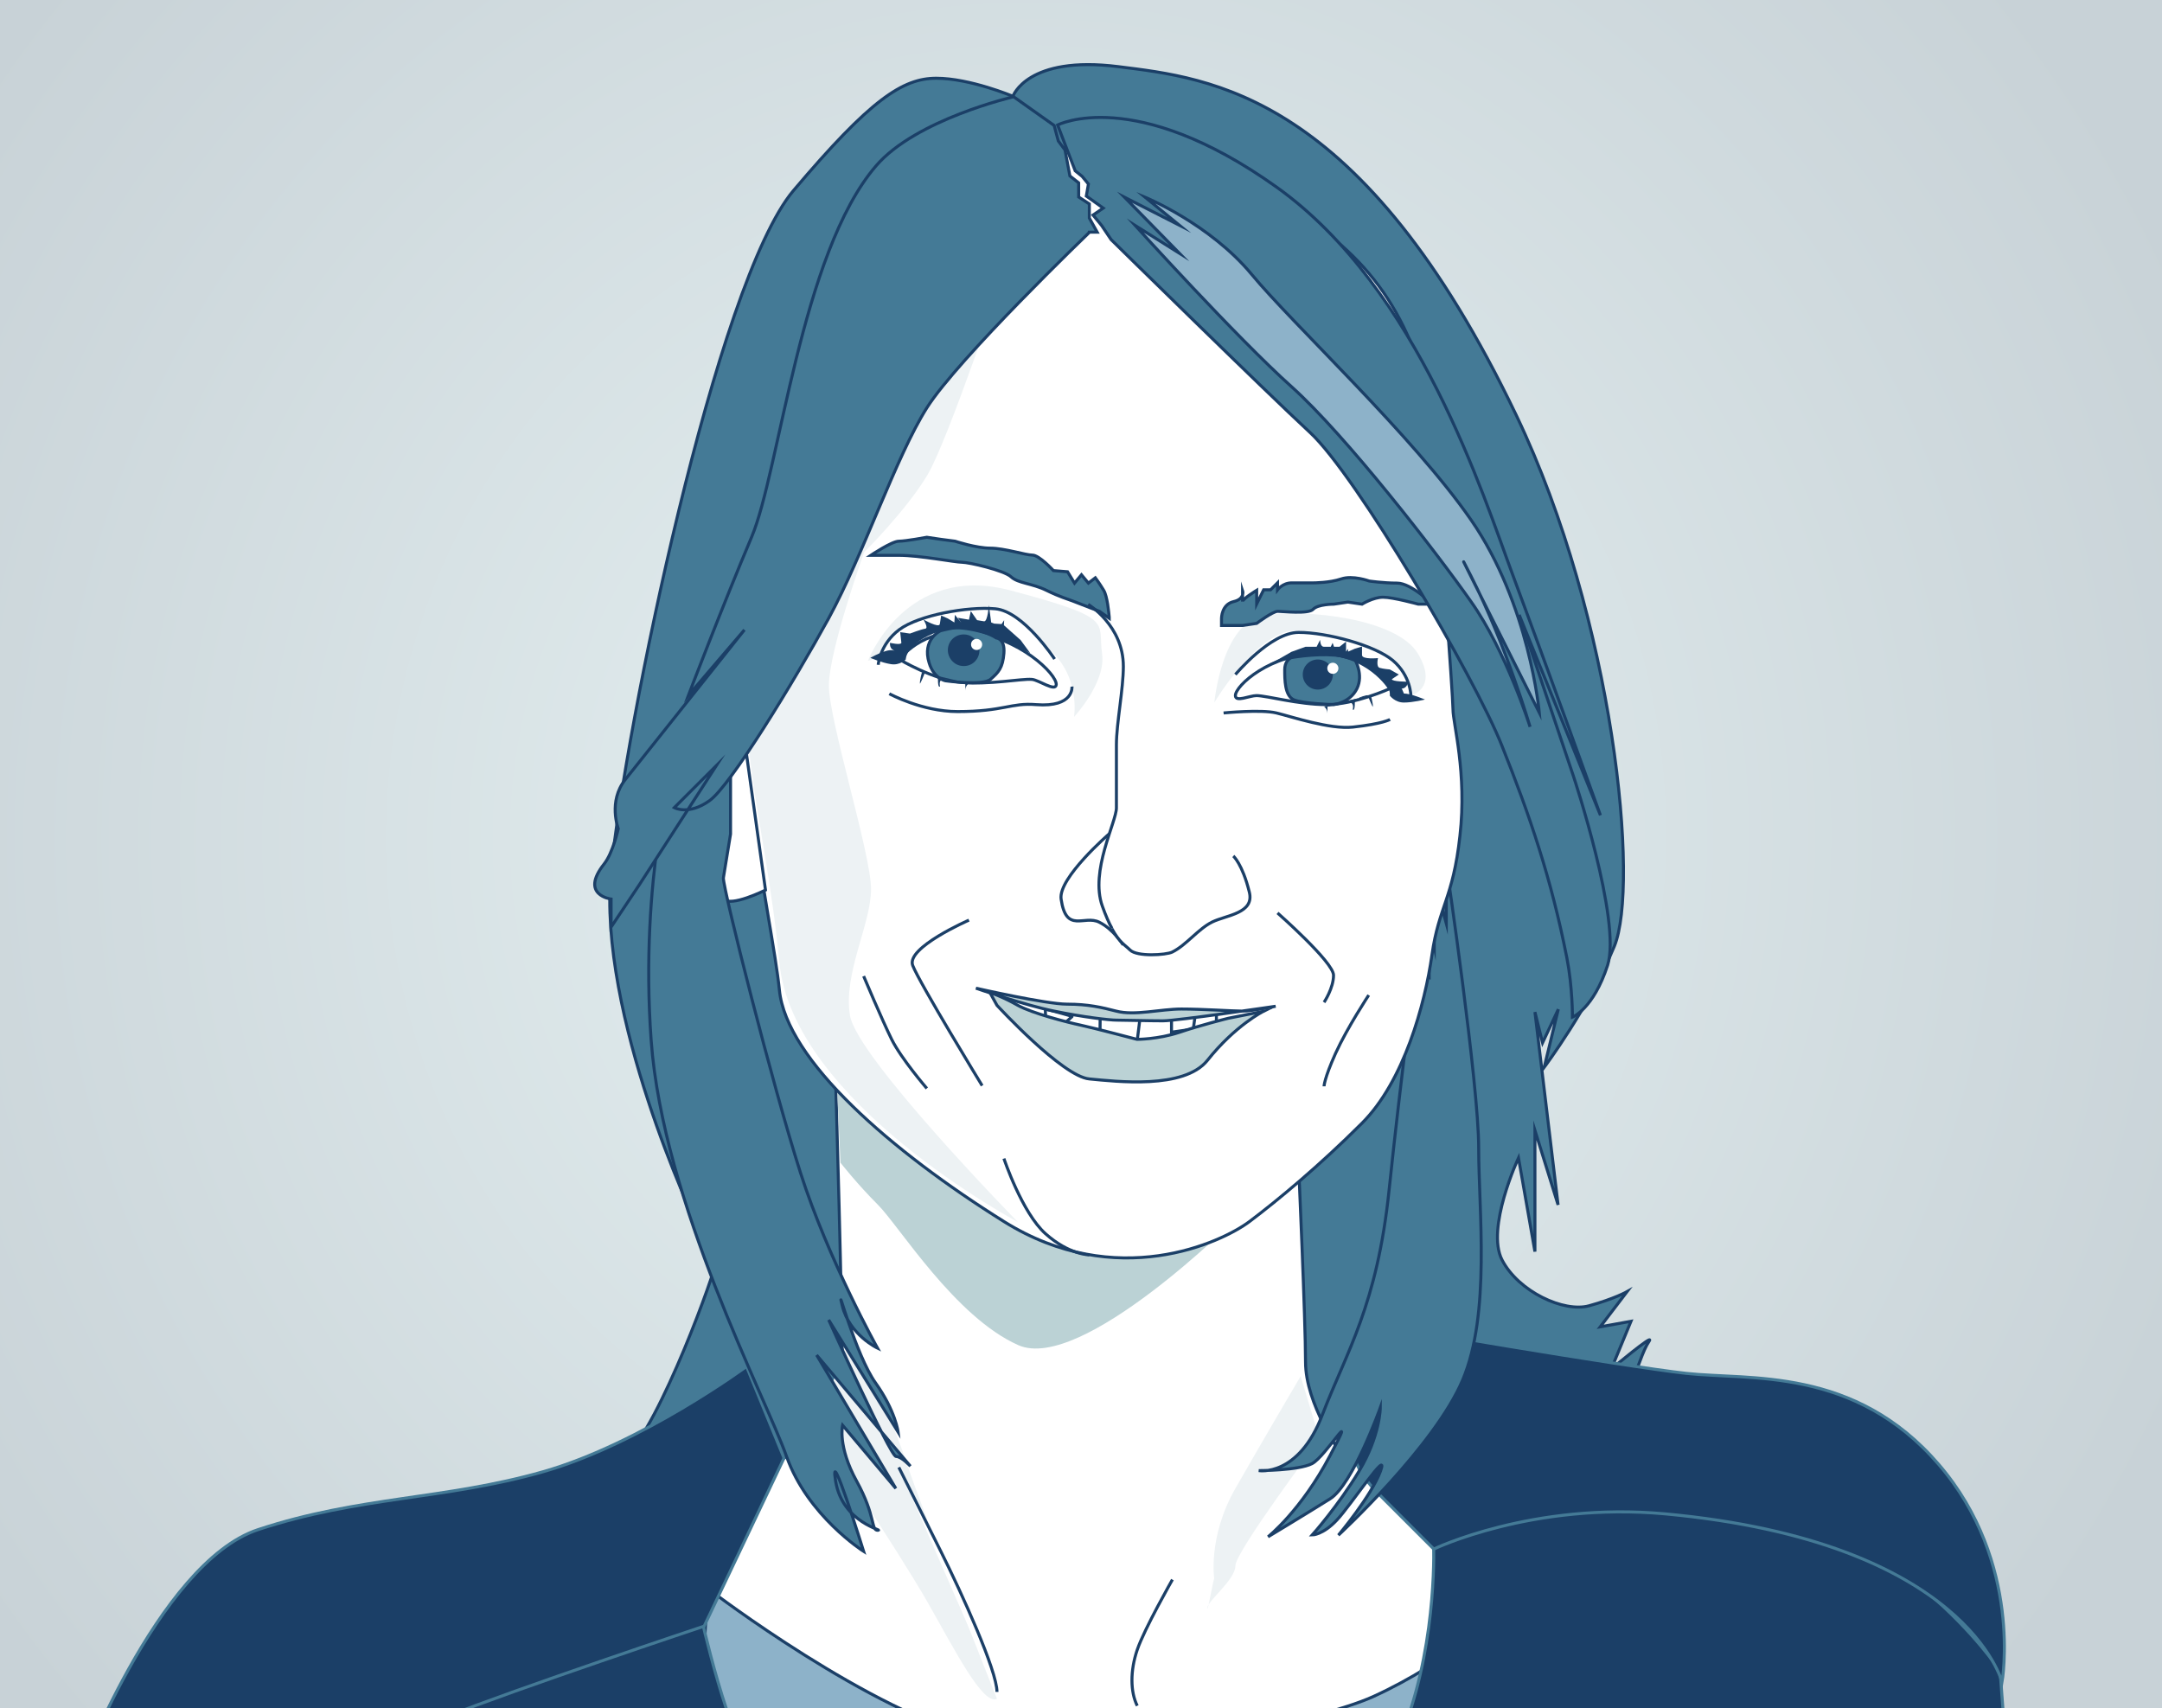 <?xml version="1.0" encoding="utf-8"?>
<!-- Generator: Adobe Illustrator 27.3.1, SVG Export Plug-In . SVG Version: 6.00 Build 0)  -->
<svg version="1.1" id="Ebene_1" xmlns="http://www.w3.org/2000/svg" xmlns:xlink="http://www.w3.org/1999/xlink" x="0px" y="0px"
	 viewBox="0 0 934 738" style="enable-background:new 0 0 934 738;" xml:space="preserve">
<rect x="0" y="0" width="934" height="738" fill="#808080" stroke="none"/>
<style type="text/css">
	
		.st0{clip-path:url(#SVGID_00000020367605699176948530000001110060146440715187_);fill:url(#SVGID_00000072996070240369805690000014090867585394720154_);}
	.st1{fill:#447A96;}
	.st2{fill:none;stroke:#1B3F67;stroke-width:1.3;stroke-miterlimit:10;}
	.st3{fill:#FFFFFF;}
	.st4{fill:#8DB2C9;}
	.st5{fill:#EDF2F4;}
	.st6{fill:#1B3F67;}
	.st7{fill:none;stroke:#447A96;stroke-width:1.3;stroke-miterlimit:10;}
	.st8{fill:#BBD2D5;}
</style>
<g>
	<g>
		<g>
			<g>
				<defs>
					<rect id="SVGID_1_" x="-10.8" y="-0.1" width="961.9" height="738"/>
				</defs>
				<clipPath id="SVGID_00000121248573392757432240000000718117947867619477_">
					<use xlink:href="#SVGID_1_"  style="overflow:visible;"/>
				</clipPath>
				
					<radialGradient id="SVGID_00000039100063354559262080000010261063224696678833_" cx="898.303" cy="50.218" r="2.975" gradientTransform="matrix(-123.612 -158.859 153.742 -127.726 103762.555 149478.781)" gradientUnits="userSpaceOnUse">
					<stop  offset="0" style="stop-color:#E6F1F2"/>
					<stop  offset="0.945" style="stop-color:#C8D2D7"/>
					<stop  offset="1" style="stop-color:#C8D2D7"/>
				</radialGradient>
				
					<polygon style="clip-path:url(#SVGID_00000121248573392757432240000000718117947867619477_);fill:url(#SVGID_00000039100063354559262080000010261063224696678833_);" points="
					366.8,1223.2 -359.6,289.6 573.4,-485.4 1299.8,448.1 				"/>
			</g>
		</g>
	</g>
</g>
<g>
	<g>
		<path class="st1" d="M437.6,41.6c0,0,6.1-17.8,45.6-12.8c39.5,5,105.1,11.1,171.8,150.5c42.5,88.8,53.3,203.1,42.4,229.5
			c-10.9,26.4-30.3,52.3-30.3,52.3l6.1-25.1l-6.8,14.5l-3.3-13.3l10,83.3l-10-32.2v52.4l-7.1-40.5c0,0-14.2,30.4-7.1,44.1
			c7.1,13.7,26.7,22.8,37.6,19.8c10.9-3,16.4-6.1,16.4-6.1l-11.6,15.2l13.3-2.4l-8.5,20.6c0,0,18.7-15.6,16.4-12.1
			c-6.1,9.1-6,27.3-27.3,36.4c-29.8,12.7-44.7,9.1-44.7,9.1s-28,21.2-37.1,36.4s-19,2.9-19,2.9l17.2-34.8L577,655.1l15-25.8
			c0,0-6.5,7.6-15,10.7c-8.5,3-12.9-3-12.9-3s5.1-0.1,12.9-7.6c7.8-7.5,4.6-10.5,4.6-10.5l-27.5,14.7H409.1l-130,30.6L251.9,643
			c0,0,3-0.1,18.2-13.7c15.2-13.6,39.4-81.3,39.4-84.9s-3-23.8-3-23.8v13.3l-6.1-18.2v12.1c0,0-42.4-89.3-36.4-151.5
			c6.1-62.2,45.5-254.6,78.8-294s47.2-48.5,61.7-48.5C419,33.8,437.6,41.6,437.6,41.6"/>
		<path class="st2" d="M437.6,41.6c0,0,6.1-17.8,45.6-12.8c39.5,5,105.1,11.1,171.8,150.5c42.5,88.8,53.3,203.1,42.4,229.5
			c-10.9,26.4-30.3,52.3-30.3,52.3l6.1-25.1l-6.8,14.5l-3.3-13.3l10,83.3l-10-32.2v52.4l-7.1-40.5c0,0-14.2,30.4-7.1,44.1
			c7.1,13.7,26.7,22.8,37.6,19.8c10.9-3,16.4-6.1,16.4-6.1l-11.6,15.2l13.3-2.4l-8.5,20.6c0,0,18.7-15.6,16.4-12.1
			c-6.1,9.1-6,27.3-27.3,36.4c-29.8,12.7-44.7,9.1-44.7,9.1s-28,21.2-37.1,36.4s-19,2.9-19,2.9l17.2-34.8L577,655.1l15-25.8
			c0,0-6.5,7.6-15,10.7c-8.5,3-12.9-3-12.9-3s5.1-0.1,12.9-7.6c7.8-7.5,4.6-10.5,4.6-10.5l-27.5,14.7H409.1l-130,30.6L251.9,643
			c0,0,3-0.1,18.2-13.7c15.2-13.6,39.4-81.3,39.4-84.9s-3-23.8-3-23.8v13.3l-6.1-18.2v12.1c0,0-42.4-89.3-36.4-151.5
			c6.1-62.2,45.5-254.6,78.8-294s47.2-48.5,61.7-48.5C419,33.8,437.6,41.6,437.6,41.6z"/>
		<path class="st3" d="M561,503.5c0,0,3,66.7,3,84.9s15.2,39.4,15.2,39.4s72.7,36.4,75.8,36.4s-33.3,124.3-169.7,127.3
			S248.8,667.2,248.8,667.2S364,633.9,364,600.5s-3-133.4-3-133.4L561,503.5z"/>
		<path class="st2" d="M561,503.5c0,0,3,66.7,3,84.9s15.2,39.4,15.2,39.4s72.7,36.4,75.8,36.4s-33.3,124.3-169.7,127.3
			S248.8,667.2,248.8,667.2S364,633.9,364,600.5s-3-133.4-3-133.4L561,503.5z"/>
		<path class="st4" d="M307.2,687.3c0,0,69.1,52.7,116.4,63.8c51.5,12.1,143.7-6.4,169.7-18.2c33.3-15.2,54.6-36.4,54.6-36.4
			L583,851l-227.3,15.2c0,0-42.4-78.8-48.5-121.2S307.2,687.3,307.2,687.3"/>
		<path class="st2" d="M307.2,687.3c0,0,69.1,52.7,116.4,63.8c51.5,12.1,143.7-6.4,169.7-18.2c33.3-15.2,54.6-36.4,54.6-36.4
			L583,851l-227.3,15.2c0,0-42.4-78.8-48.5-121.2S307.2,687.3,307.2,687.3z"/>
		<path class="st5" d="M524.6,682.4c0,0-3-18.2,9.1-39.4s28.2-48.5,28.2-48.5l8.2,27.3c0,0-36.4,48.5-36.4,54.6
			s-12.1,15.2-12.1,18.2S524.6,679.3,524.6,682.4"/>
		<path class="st6" d="M619.3,666.1c0,0,1.9,40.6-12.1,78.8c-25,67.8-61.4,104.2-61.4,104.2l251.6,21.2c0,0,51.5,27.3,63.6-12.1
			c12.1-39.4,3-136.4,3-136.4s-44.7-67.8-120.5-70.8S619.3,666.1,619.3,666.1"/>
		<path class="st7" d="M619.3,666.1c0,0,1.9,40.6-12.1,78.8c-25,67.8-61.4,104.2-61.4,104.2l251.6,21.2c0,0,51.5,27.3,63.6-12.1
			c12.1-39.4,3-136.4,3-136.4s-44.7-67.8-120.5-70.8S619.3,666.1,619.3,666.1z"/>
		<path class="st6" d="M595.1,572.1c0,0,106.1,18.2,133.4,21.2s72.7-3,109.1,39.4c36.4,42.4,27.3,94,27.3,94s-15.2-60.6-145.5-72.7
			c-57.4-5.3-100,15.2-100,15.2l-24.2-24.2C564.8,614.6,595.1,572.1,595.1,572.1"/>
		<path class="st7" d="M595.1,572.1c0,0,106.1,18.2,133.4,21.2s72.7-3,109.1,39.4c36.4,42.4,27.3,94,27.3,94s-15.2-60.6-145.5-72.7
			c-57.4-5.3-100,15.2-100,15.2l-24.2-24.2C564.8,614.6,595.1,572.1,595.1,572.1z"/>
		<path class="st6" d="M301.1,690.3c0,0,8.9,43.9,21.2,69.7c29.6,61.7,65.9,116.3,65.9,116.3L11.3,888.1l24.2-118.2L301.1,690.3z"/>
		<path class="st7" d="M301.1,690.3c0,0,8.9,43.9,21.2,69.7c29.6,61.7,65.9,116.3,65.9,116.3L11.3,888.1l24.2-118.2L301.1,690.3z"/>
		<path class="st6" d="M338.7,629.9l-34.5,72.6c0,0-81.8,27.3-112.1,39.4s-159.4,28-159.4,28s35.2-94.7,78.8-109.1
			c43.6-14.4,80.6-12.9,123.1-25s87.9-45.5,87.9-45.5L338.7,629.9z"/>
		<path class="st7" d="M338.7,629.9l-34.5,72.6c0,0-81.8,27.3-112.1,39.4s-159.4,28-159.4,28s35.2-94.7,78.8-109.1
			c43.6-14.4,80.6-12.9,123.1-25s87.9-45.5,87.9-45.5L338.7,629.9z"/>
		<path class="st5" d="M430.7,733.9c0,0-30.3-75.8-39.4-103c-9.1-27.3-24.2-51.5-24.2-51.5l-15.2,36.4c0,0,36.4,54.6,48.5,75.8
			S424.6,736.9,430.7,733.9"/>
		<path class="st8" d="M533.9,526.5c0,0-66.7,66.7-94,54.6s-51.5-51.5-60.6-60.6s-16.2-18.2-16.2-18.2l-2.2-48.5
			c0,0,66.8,36.4,109.2,39.4S533.9,526.5,533.9,526.5"/>
		<path class="st1" d="M625,374.9c0,0,13.8,93.6,13.8,121c0,27.5,5.2,71.5-6.9,100.2c-12.1,28.7-53.7,67.1-53.7,67.1
			s14.3-17,18.2-27.7c3.9-10.7-12.8,14.8-18.9,21.2c-6,6.4-10.6,6.4-10.6,6.4s11.2-12.5,20.3-27.7c9.1-15.2,9.1-27.3,9.1-27.3
			s-11.9,33.3-21.7,39.4c-9.7,6.1-26.8,16.4-26.8,16.4s14.3-11.3,26.8-35.1c12.6-23.8-1.9,0.5-7.8,3.5c-5.9,3-23,3-23,3
			s17.1,3,27.5-24.2c10.5-27.3,23.6-47.2,28.8-97s11.2-94,11.2-94l6.1,2.2v-23.4l2.2,10.1v-29.1l5.2,19V374.9z"/>
		<path class="st2" d="M625,374.9c0,0,13.8,93.6,13.8,121c0,27.5,5.2,71.5-6.9,100.2c-12.1,28.7-53.7,67.1-53.7,67.1
			s14.3-17,18.2-27.7c3.9-10.7-12.8,14.8-18.9,21.2c-6,6.4-10.6,6.4-10.6,6.4s11.2-12.5,20.3-27.7c9.1-15.2,9.1-27.3,9.1-27.3
			s-11.9,33.3-21.7,39.4c-9.7,6.1-26.8,16.4-26.8,16.4s14.3-11.3,26.8-35.1c12.6-23.8-1.9,0.5-7.8,3.5c-5.9,3-23,3-23,3
			s17.1,3,27.5-24.2c10.5-27.3,23.6-47.2,28.8-97s11.2-94,11.2-94l6.1,2.2v-23.4l2.2,10.1v-29.1l5.2,19V374.9z"/>
		<path class="st3" d="M621.6,218.6c0,0,6.1,81.8,6.1,87.9s6.1,27.3,3,54.6c-3,27.3-9.1,30.3-12.1,51.5s-12.1,54.6-30.3,72.7
			c-18.2,18.2-36.4,33.3-48.5,42.4s-57.6,30.3-106.1,0c-48.5-30.3-94-69.7-97-100S312.5,309.6,324.6,255S347.7,51,462.8,64.1
			C569.3,76.2,621.6,118.6,621.6,218.6"/>
		<path class="st2" d="M621.6,218.6c0,0,6.1,81.8,6.1,87.9s6.1,27.3,3,54.6c-3,27.3-9.1,30.3-12.1,51.5s-12.1,54.6-30.3,72.7
			c-18.2,18.2-36.4,33.3-48.5,42.4s-57.6,30.3-106.1,0c-48.5-30.3-94-69.7-97-100S312.5,309.6,324.6,255S347.7,51,462.8,64.1
			C569.3,76.2,621.6,118.6,621.6,218.6z"/>
		<path class="st5" d="M524.6,303.5c0,0,3.2-34.6,21.4-37.6s57.4,1.3,66.5,16.4s-3,18.2-3,18.2s-36.4-33.3-54.6-27.3
			C539.5,278.4,524.6,303.5,524.6,303.5"/>
		<path class="st5" d="M451.9,279.3c-15.2-12.1-18.2-13-18.2-13s-36.2,0.9-45.3,10s-13.4,9.1-13.4,9.1s16.2-42.4,61.7-30.3
			c45.5,12.1,37.4,13.4,39.4,27.3c1.8,12.4-12.1,27.3-12.1,27.3S467.1,291.4,451.9,279.3"/>
		<path class="st3" d="M533.7,291.4c0,0,15.2-18.2,27.3-18.2s32.8,5.5,40.7,12.1c7.8,6.6,7.8,15.2,7.8,15.2"/>
		<path class="st2" d="M533.7,291.4c0,0,15.2-18.2,27.3-18.2s32.8,5.5,40.7,12.1c7.8,6.6,7.8,15.2,7.8,15.2"/>
		<path class="st1" d="M585.3,284.9c0,0,3.9,6.5,0.9,12.6s-10,6.9-10,6.9s-13.4-0.4-17.3-2.1c-3.9-1.8-3.9-8.7-3.9-13
			c0-6.1,6.1-6.2,6.1-6.2s2.5-0.7,12.1-0.7C576.2,282.3,585.3,284.9,585.3,284.9"/>
		<path class="st2" d="M585.3,284.9c0,0,3.9,6.5,0.9,12.6s-10,6.9-10,6.9s-13.4-0.4-17.3-2.1c-3.9-1.8-3.9-8.7-3.9-13
			c0-6.1,6.1-6.2,6.1-6.2s2.5-0.7,12.1-0.7C576.2,282.3,585.3,284.9,585.3,284.9z"/>
		<path class="st3" d="M388.3,633.9l18.2,36.4c9.1,18.2,24.2,51.5,24.2,60.6"/>
		<path class="st2" d="M388.3,633.9l18.2,36.4c9.1,18.2,24.2,51.5,24.2,60.6"/>
		<path class="st3" d="M506.5,682.4c0,0-12.1,21.2-15.2,30.3s-3,18.2,0,24.2"/>
		<path class="st2" d="M506.5,682.4c0,0-12.1,21.2-15.2,30.3s-3,18.2,0,24.2"/>
		<path class="st2" d="M533.7,300.5c0-4.3,15.2-18.2,36.4-18.2s30.3,15.2,30.3,15.2s-15.2,6.9-27.3,6.9s-26-3.9-30.3-3.9
			C539.8,300.5,533.7,303.5,533.7,300.5z"/>
		<path class="st6" d="M600.4,300.5c0,0,2.2,3,6.1,3c3.9,0,9.1-1.3,9.1-1.3s-6.1-2.6-9.1-2.6l-0.9-2.1h-0.4c3,0,3-3,3-3
			s-6.9,0-6.9-1.1l3-2l-3.9-2.2c0,0-2.8-0.2-4.4-0.7c-1.6-0.5-0.7-4.2-0.7-4.2s-6.9,0.7-6.9-1.3v-3.7l-3,0.9l-3,1.3v-1.2l-0.9,1.2
			l0-4.3l-2.8,2.2l-2.4,0l-0.6-1.7l-0.8,1.7h-3c-1.6,0-1.6-3-1.6-3l-1.5,3h-3.5H564l-6.1,2.2l-5.2,3l-3.9,2c0,0,26-7,39.4,0
			C601.7,293.4,600.4,300.5,600.4,300.5"/>
		<path class="st3" d="M455.6,284.7c0,0-13.5-20.6-25.6-21.7c-12.1-1.1-33.2,2.8-41.5,9c-8.4,6.3-9.1,15.2-9.1,15.2"/>
		<path class="st2" d="M455.6,284.7c0,0-13.5-20.6-25.6-21.7c-12.1-1.1-33.2,2.8-41.5,9c-8.4,6.3-9.1,15.2-9.1,15.2"/>
		<path class="st6" d="M569.3,297.9c3.6,0,6.5-2.9,6.5-6.5c0-3.6-2.9-6.5-6.5-6.5c-3.6,0-6.5,2.9-6.5,6.5
			C562.8,295,565.7,297.9,569.3,297.9"/>
		<path class="st1" d="M527.7,270.2h9.1l6.1-0.9c0,0,6.9-5.2,9.1-5.2c2.2,0,13.3,1.3,15.3-0.9c2-2.2,8.9-2.2,8.9-2.2l6.1-0.9
			l6.1,0.9c0,0,4.8-3,9.1-3c4.3,0,15.2,3,15.2,3h6.1c0,0-9.1-9.1-15.2-9.1s-12.1-0.9-12.1-0.9s-7.1-2.6-12.1-0.9
			c-5,1.7-11.9,1.7-11.9,1.7H558c-3.9,0-6.1,3-6.1,3v-3l-3,3h-3l-3,6.1V255c0,0-6.1,3.7-6.1,4.9V255c0,0,1.3,3.7-3.9,4.9
			c-5.2,1.2-5.2,7.2-5.2,7.2V270.2z"/>
		<path class="st2" d="M527.7,270.2h9.1l6.1-0.9c0,0,6.9-5.2,9.1-5.2c2.2,0,13.3,1.3,15.3-0.9c2-2.2,8.9-2.2,8.9-2.2l6.1-0.9
			l6.1,0.9c0,0,4.8-3,9.1-3c4.3,0,15.2,3,15.2,3h6.1c0,0-9.1-9.1-15.2-9.1s-12.1-0.9-12.1-0.9s-7.1-2.6-12.1-0.9
			c-5,1.7-11.9,1.7-11.9,1.7H558c-3.9,0-6.1,3-6.1,3v-3l-3,3h-3l-3,6.1V255c0,0-6.1,3.7-6.1,4.9V255c0,0,1.3,3.7-3.9,4.9
			c-5.2,1.2-5.2,7.2-5.2,7.2V270.2z"/>
		<path class="st1" d="M479.2,267.1c0,0,0-0.2,0-0.5c-0.2-1.9-0.8-9-2.4-11.6c-1.8-3-3.6-5.4-3.6-5.4l-3,2.3l-3-3.6l-3,3.6l-3-4.9
			l-6.1-0.5c0,0-6.1-6.7-9.1-6.7s-12.1-3-18.2-3s-15.2-3-15.2-3l-6.1-0.8l-6.1-0.9c0,0-9.1,1.7-12.1,1.7s-12.1,6.1-12.1,6.1h12.1
			c9.1,0,24.2,3,27.3,3c3,0,18.2,3.5,21.2,6.3c3,2.8,9.1,2.8,15.2,5.8c6.1,3,9.1,3.7,12.1,4.9c3,1.2,10.9,4.2,10.9,4.2L479.2,267.1z
			"/>
		<path class="st2" d="M479.2,267.1c0,0,0-0.2,0-0.5c-0.2-1.9-0.8-9-2.4-11.6c-1.8-3-3.6-5.4-3.6-5.4l-3,2.3l-3-3.6l-3,3.6l-3-4.9
			l-6.1-0.5c0,0-6.1-6.7-9.1-6.7s-12.1-3-18.2-3s-15.2-3-15.2-3l-6.1-0.8l-6.1-0.9c0,0-9.1,1.7-12.1,1.7s-12.1,6.1-12.1,6.1h12.1
			c9.1,0,24.2,3,27.3,3c3,0,18.2,3.5,21.2,6.3c3,2.8,9.1,2.8,15.2,5.8c6.1,3,9.1,3.7,12.1,4.9c3,1.2,10.9,4.2,10.9,4.2L479.2,267.1z
			"/>
		<path class="st2" d="M456.3,295.8c0.4-4.5-16.2-20.7-37.3-22.6c-21.1-2-30.4,11.7-30.4,11.7s14.5,8.7,26.6,9.9
			c12.1,1.1,26.3-1.7,30.6-1.3C448.7,293.7,456,299,456.3,295.8z"/>
		<path class="st1" d="M406.3,272.5c0,0-8.1,3.7-4.9,13.9c2.1,6.8,7,7.7,7,7.7s16.3,2.3,19.6-0.7c3.3-2.9,5.2-4.8,5.7-11.2
			c0.5-6.4-3.3-6.6-3.3-6.6s-5.3-3.7-14.8-4.6C412.5,270.8,406.3,272.5,406.3,272.5"/>
		<path class="st2" d="M406.3,272.5c0,0-8.1,3.7-4.9,13.9c2.1,6.8,7,7.7,7,7.7s16.3,2.3,19.6-0.7c3.3-2.9,5.2-4.8,5.7-11.2
			c0.5-6.4-3.3-6.6-3.3-6.6s-5.3-3.7-14.8-4.6C412.5,270.8,406.3,272.5,406.3,272.5z"/>
		<path class="st6" d="M415.7,287.7c-3.7-0.3-6.5-3.7-6.2-7.4c0.3-3.8,3.6-6.5,7.4-6.2c3.8,0.3,6.5,3.7,6.2,7.4
			C422.8,285.3,419.5,288.1,415.7,287.7"/>
		<path class="st2" d="M479.2,360.2c0,0-22.1,19.1-20.8,28.2c2.2,15.1,10,6.7,16.5,10c6.1,3,10.3,9.8,10.3,9.8"/>
	</g>
	<g>
		<path class="st2" d="M470.1,261.1c0,0,15.2,9.1,15.2,26.8c0,9.8-3,24.7-3,33.8V349c0,6.1-11.5,27.3-6.1,42.4
			c1.5,4.2,2.9,7.4,4.2,9.7"/>
		<path class="st3" d="M487,449.4c0-0.4,20.3-0.4,20.3-0.4v-9.1h-18.2L487,449.4z"/>
		<path class="st2" d="M487,449.4c0-0.4,20.3-0.4,20.3-0.4v-9.1h-18.2L487,449.4z"/>
	</g>
	<polygon class="st3" points="475,439 475,446 491.3,449.4 492.6,439 	"/>
	<polygon class="st2" points="475,439 475,446 491.3,449.4 492.6,439 	"/>
	<polygon class="st3" points="475.3,438.1 475.1,454.1 453.8,445 463.1,438.1 	"/>
	<polygon class="st2" points="475.3,438.1 475.1,454.1 453.8,445 463.1,438.1 	"/>
	<g>
		<path class="st3" d="M506.1,439v6.9l11.2-1.6c0,0,3-0.6,0-5.3C514.3,434.3,506.1,439,506.1,439"/>
		<path class="st2" d="M506.1,439v6.9l11.2-1.6c0,0,3-0.6,0-5.3C514.3,434.3,506.1,439,506.1,439z"/>
	</g>
	<polygon class="st3" points="525.5,437.3 525.5,442.4 515.2,446.7 516.4,438.2 525.5,438.2 	"/>
	<polygon class="st2" points="525.5,437.3 525.5,442.4 515.2,446.7 516.4,438.2 525.5,438.2 	"/>
	<g>
		<path class="st3" d="M463.1,439.2l-6.3,5.7c0,0-4.7-3.7-5-5.1c-0.2-1.4-0.2-3.9-0.2-3.9S463.7,439,463.1,439.2"/>
		<path class="st2" d="M463.1,439.2l-6.3,5.7c0,0-4.7-3.7-5-5.1c-0.2-1.4-0.2-3.9-0.2-3.9S463.7,439,463.1,439.2z"/>
		<path class="st8" d="M421.6,426.9c0,0,30.3,6.9,39.4,6.9s15,1.4,21.2,3c8,2.1,19.1-0.9,28.2-0.9c9.1,0,22.1,0.9,26.4,0.9
			c4.2,0,14.3-2.1,14.3-2.1s-42.6,6.3-48.7,6.3s-17.1-0.3-20.1-0.3s-14.4-1.3-26.9-3.9C442.8,434.3,421.6,426.9,421.6,426.9"/>
		<path class="st2" d="M421.6,426.9c0,0,30.3,6.9,39.4,6.9s15,1.4,21.2,3c8,2.1,19.1-0.9,28.2-0.9c9.1,0,22.1,0.9,26.4,0.9
			c4.2,0,14.3-2.1,14.3-2.1s-42.6,6.3-48.7,6.3s-17.1-0.3-20.1-0.3s-14.4-1.3-26.9-3.9C442.8,434.3,421.6,426.9,421.6,426.9z"/>
		<path class="st8" d="M430.7,434.3c0,0,28.3,30.8,39.9,31.8c11.6,1.1,40.9,4.6,51-8c12.1-15.2,24.2-21.2,24.2-21.2l-15.2,3
			c0,0-12.1,3-21.2,6.1c-9.1,3-18.2,3-18.2,3s-18.2-4.8-24.2-6.1c-6.1-1.3-21.2-5.2-27.3-8.6c-6.1-3.5-12.1-5.6-12.1-5.6
			L430.7,434.3z"/>
		<path class="st2" d="M430.7,434.3c0,0,28.3,30.8,39.9,31.8c11.6,1.1,40.9,4.6,51-8c12.1-15.2,24.2-21.2,24.2-21.2l-15.2,3
			c0,0-12.1,3-21.2,6.1c-9.1,3-18.2,3-18.2,3s-18.2-4.8-24.2-6.1c-6.1-1.3-21.2-5.2-27.3-8.6c-6.1-3.5-12.1-5.6-12.1-5.6
			L430.7,434.3z"/>
		<path class="st3" d="M330.7,384.5c0,0-15.2,7.6-18.2,3.8c-3-3.8-0.7-60.6-0.7-60.6L320,308L330.7,384.5z"/>
		<path class="st2" d="M330.7,384.5c0,0-15.2,7.6-18.2,3.8c-3-3.8-0.7-60.6-0.7-60.6L320,308L330.7,384.5z"/>
		<path class="st2" d="M418.6,397.5c0,0-27.3,11.9-24.3,19.6c3,7.7,30,51.9,30,51.9"/>
		<path class="st2" d="M373.1,421.7c0,0,8,19,12.1,27.3c4.1,8.3,15.2,21.2,15.2,21.2"/>
		<path class="st2" d="M433.7,500.5c0,0,7.8,23.4,18,32.5c10.2,9.1,18.9,9.1,18.9,9.1"/>
		<path class="st2" d="M551.9,394.4c0,0,24.2,21.3,24.2,26.9c0,5.6-4.1,11.7-4.1,11.7"/>
		<path class="st2" d="M591.3,429.9c0,0-9.3,14.1-14.3,25.1c-5,11.1-5,14.3-5,14.3"/>
		<path class="st2" d="M463.1,296.6c0,0,1,9.1-15.5,7.8c-10.9-0.9-14,3-33.9,3c-15.4,0-29.5-7.7-29.5-7.7"/>
		<path class="st3" d="M528.6,308c0,0,16.2-1.6,22.8,0c6.6,1.6,23.2,7.2,33.1,6.1c12.9-1.4,16-3.3,16-3.3"/>
		<path class="st2" d="M528.6,308c0,0,16.2-1.6,22.8,0c6.6,1.6,23.2,7.2,33.1,6.1c12.9-1.4,16-3.3,16-3.3"/>
		<path class="st1" d="M480,103.5c0,0,66.3,65.2,86,83.4c19.7,18.2,71,105.3,82.9,135.4c12,30.1,21.2,57,28,91.5
			c2.5,12.8,2.4,25.6,2.4,25.6s9-3.4,15.2-22.4c6.1-19-14.7-81.5-14.7-81.5l-23.5-69.9l35.1,86.6c0,0-25.2-69.9-37.9-103.9
			c-12.7-34-40.4-123.4-101.9-167.4C489.9,36.9,456.9,54,456.9,54l7.6,19.8l3,2.4l2.7,3.3l-0.9,5.2l7.3,5.2l-4.4,3l3.7,4.5
			L480,103.5z"/>
		<path class="st2" d="M480,103.5c0,0,66.3,65.2,86,83.4c19.7,18.2,71,105.3,82.9,135.4c12,30.1,21.2,57,28,91.5
			c2.5,12.8,2.4,25.6,2.4,25.6s9-3.4,15.2-22.4c6.1-19-14.7-81.5-14.7-81.5l-23.5-69.9l35.1,86.6c0,0-25.2-69.9-37.9-103.9
			c-12.7-34-40.4-123.4-101.9-167.4C489.9,36.9,456.9,54,456.9,54l7.6,19.8l3,2.4l2.7,3.3l-0.9,5.2l7.3,5.2l-4.4,3l3.7,4.5
			L480,103.5z"/>
		<path class="st5" d="M433.9,117.4c0,0-24.2,72.7-33.3,87.9s-27.3,33.3-27.3,33.3s-15.2,42.4-15.2,57.6c0,15.2,18.2,72.7,18.2,87.9
			s-12.1,36.4-9.1,54.6c3,18.2,72.5,89.2,72.5,89.2s-97.3-51.7-103-112.1C330.7,352,312.9,306.5,328,258S430.9,114.3,433.9,117.4"/>
		<path class="st1" d="M312.5,379.3c0,5.3,21.2,89.5,33.3,127.3c12.1,37.8,33.3,75.8,33.3,75.8s-12.1-5.7-15.2-18.2
			s5.7,21.2,14.4,33.3c8.6,12.1,9.7,21.2,9.7,21.2L358,570.2c0,0,26.6,59,29.1,59c2.4,0,6.2,4.2,6.2,4.2l-40.5-48L387,643l-23-27.3
			c0,0-2.2,9.1,6.1,24.2s6.1,21.2,9.1,21.2s-15.2-3-18.2-21.2s12.1,30.3,12.1,30.3s-24.2-15.3-33.3-41
			c-9.1-25.7-53.4-109.7-58.5-179.8c-5.1-70.1,10-121.7,10-121.7l27.3-18.2l-12.1,18.2l3,13.1l6.1-15.1v34.6L312.5,379.3z"/>
		<path class="st2" d="M312.5,379.3c0,5.3,21.2,89.5,33.3,127.3c12.1,37.8,33.3,75.8,33.3,75.8s-12.1-5.7-15.2-18.2
			s5.7,21.2,14.4,33.3c8.6,12.1,9.7,21.2,9.7,21.2L358,570.2c0,0,26.6,59,29.1,59c2.4,0,6.2,4.2,6.2,4.2l-40.5-48L387,643l-23-27.3
			c0,0-2.2,9.1,6.1,24.2s6.1,21.2,9.1,21.2s-15.2-3-18.2-21.2s12.1,30.3,12.1,30.3s-24.2-15.3-33.3-41
			c-9.1-25.7-53.4-109.7-58.5-179.8c-5.1-70.1,10-121.7,10-121.7l27.3-18.2l-12.1,18.2l3,13.1l6.1-15.1v34.6L312.5,379.3z"/>
		<path class="st1" d="M470.6,100.4c0,0-56.8,54.6-70.2,75.8c-13.4,21.2-27.3,63.2-42.4,90.9c-15.2,27.7-42.4,72.3-51.5,78.8
			c-9.1,6.5-15.2,3-15.2,3l18.2-18.2l-33.3,51.5L264,400.5v-12.1c0,0-13.7-1.7-3-15.2c3.8-4.8,6.1-15.2,6.1-15.2s-4.5-11.8,3-21.2
			c7.5-9.4,51.5-64.7,51.5-64.7l-24.2,28.3c0,0,15.2-39.8,27.3-68.4s21.2-122.6,53.8-160.4c17.3-20.1,59.4-29.8,59.4-29.8l17.5,12.4
			l1.8,6.7l2.9,3.9l2.1,11.2l3.8,3v6.1l4.6,3v6.1l3.4,6.1H470.6z"/>
		<path class="st2" d="M470.6,100.4c0,0-56.8,54.6-70.2,75.8c-13.4,21.2-27.3,63.2-42.4,90.9c-15.2,27.7-42.4,72.3-51.5,78.8
			c-9.1,6.5-15.2,3-15.2,3l18.2-18.2l-33.3,51.5L264,400.5v-12.1c0,0-13.7-1.7-3-15.2c3.8-4.8,6.1-15.2,6.1-15.2s-4.5-11.8,3-21.2
			c7.5-9.4,51.5-64.7,51.5-64.7l-24.2,28.3c0,0,15.2-39.8,27.3-68.4s21.2-122.6,53.8-160.4c17.3-20.1,59.4-29.8,59.4-29.8l17.5,12.4
			l1.8,6.7l2.9,3.9l2.1,11.2l3.8,3v6.1l4.6,3v6.1l3.4,6.1H470.6z"/>
		<path class="st4" d="M490.4,97.4c0,0,43.9,48.5,67.6,69.7c23.6,21.2,62.4,71.3,77.5,92.8C650.7,281.4,661,314,661,314
			s-10.2-35-25.5-65.1s29.5,59,29.5,59s-4.3-46.9-29.5-83.3s-76.7-84.2-94.8-106.1c-18.1-21.8-46-33.3-46-33.3l14.8,12.1l-23.7-12.1
			l23.7,24.2L490.4,97.4z"/>
		<path class="st2" d="M490.4,97.4c0,0,43.9,48.5,67.6,69.7c23.6,21.2,62.4,71.3,77.5,92.8C650.7,281.4,661,314,661,314
			s-10.2-35-25.5-65.1s29.5,59,29.5,59s-4.3-46.9-29.5-83.3s-76.7-84.2-94.8-106.1c-18.1-21.8-46-33.3-46-33.3l14.8,12.1l-23.7-12.1
			l23.7,24.2L490.4,97.4z"/>
		<path class="st6" d="M572,305.2c0,0,1.4,1.1,1.4,2.7c0,1.6,0.1-2.7,0.1-2.7l0.6,0c0,0,6.5-1.8,8.8-1.7c2.3,0,1.5,3,1.5,3
			s0.9,1.2,0.9-3c0-2.3,5.5-3.2,5.5-3.2s2.3,5.8,2.3,4.9c0-1.8-0.9-4.8-0.9-4.8L572,305.2z"/>
		<path class="st3" d="M421.9,280.8c1.4,0,2.4-1.1,2.4-2.4s-1.1-2.4-2.4-2.4c-1.4,0-2.4,1.1-2.4,2.4S420.5,280.8,421.9,280.8"/>
		<path class="st3" d="M575.8,291.1c1.4,0,2.4-1.1,2.4-2.4s-1.1-2.4-2.4-2.4c-1.4,0-2.4,1.1-2.4,2.4S574.4,291.1,575.8,291.1"/>
		<path class="st6" d="M391.3,284.9c0,0-2.6,2.7-6.5,2c-3.9-0.6-8.8-2.7-8.8-2.7s6.4-3.7,9.4-3.3l1.2,0.2c0,0,1.2,0.2,0.4,0.1
			c-3-0.5-2.5-3.5-2.5-3.5s4.7,1.1,4.9,0l-0.5-4.6l4.2,0.6c0,0,5-1.9,6.6-2.1s-0.8-4-0.8-4s6.8,3.9,7.1,2c0.2-1.4,0.6-3.7,0.6-3.7
			l2.9,1.3l2.8,1.7l0.2-3.3l2.8,3.4l-1.5-2.1l2.4,0.4l2.4,0.4l0.8-3.7l2.7,3.9c0,0,1.4,0.2,3,0.5c1.6,0.3,2.1-7,2.1-7l1,7.5l1.3,0.5
			l3.2,0.2l1.1-1.7l-0.1,2.2l7.2,6.4l4.2,5.7c0,0-25.2-14.2-39.5-9.4C391.1,277.8,391.3,284.9,391.3,284.9"/>
		<path class="st3" d="M480.3,401.1c3.3,6.1,5.8,7.2,7.9,9.3c3,3,15.5,2.2,18.2,0.9c6.1-3,11.2-10,17.3-13s18.4-3.7,16-13
			c-3-12.1-6.9-15.5-6.9-15.5"/>
		<path class="st2" d="M480.3,401.1c3.3,6.1,5.8,7.2,7.9,9.3c3,3,15.5,2.2,18.2,0.9c6.1-3,11.2-10,17.3-13s18.4-3.7,16-13
			c-3-12.1-6.9-15.5-6.9-15.5"/>
		<path class="st6" d="M418.5,295.2c0,0-1.4,1.1-1.4,2.7c0,1.6-0.1-2.7-0.1-2.7l-0.6,0c0,0-6.5-1.8-8.8-1.7c-2.3,0-1.5,3-1.5,3
			s-0.9,1.2-0.9-3c0-2.3-5.5-3.2-5.5-3.2s-2.3,5.8-2.3,4.9c0-1.8,0.9-4.8,0.9-4.8L418.5,295.2z"/>
	</g>
</g>
</svg>
